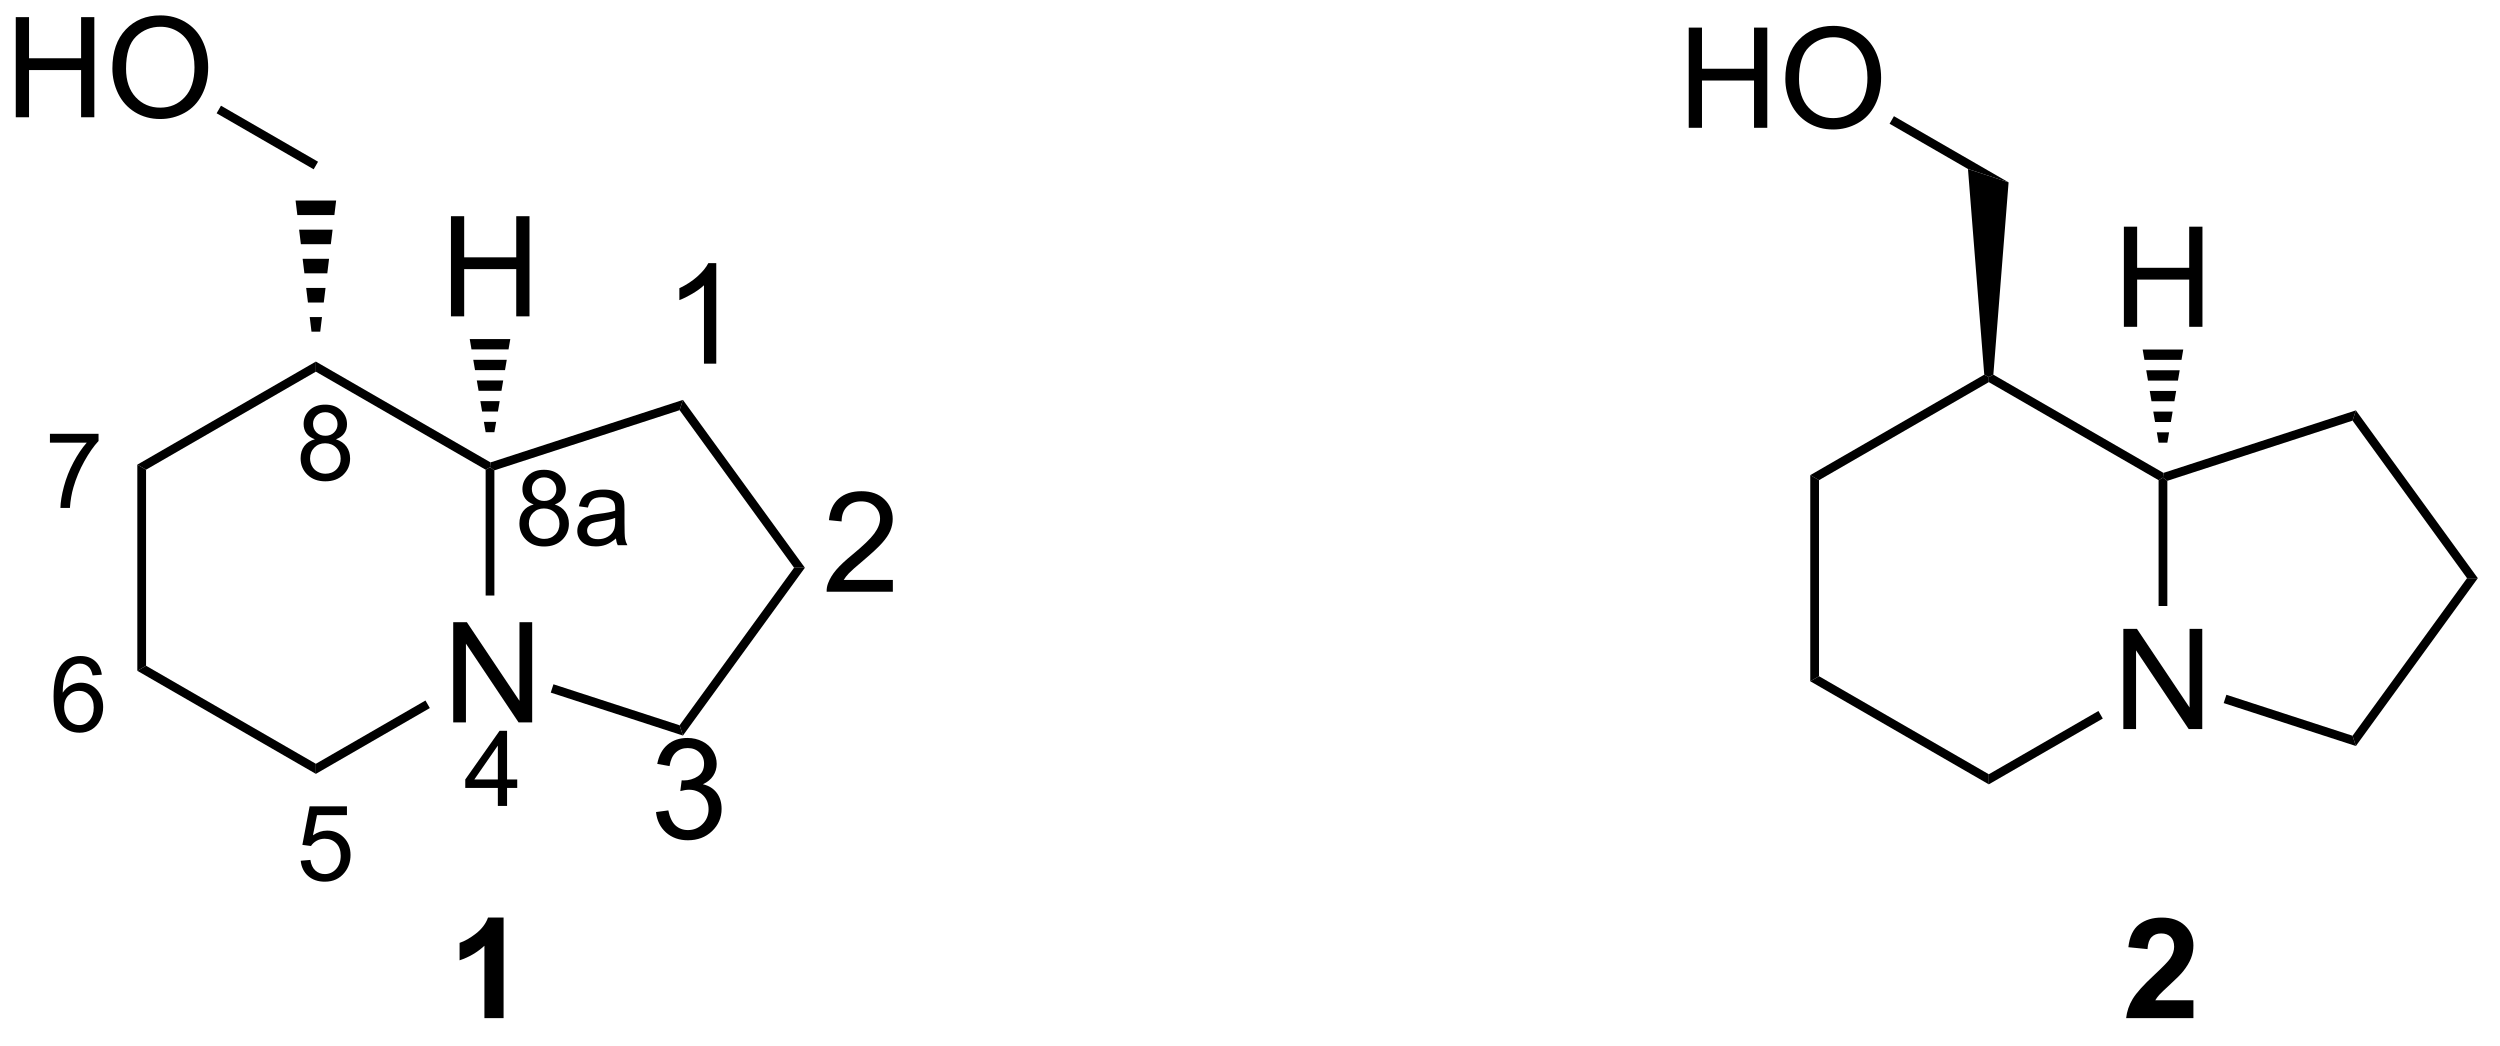 <?xml version="1.0" encoding="UTF-8"?>
<!DOCTYPE svg PUBLIC '-//W3C//DTD SVG 1.0//EN'
          'http://www.w3.org/TR/2001/REC-SVG-20010904/DTD/svg10.dtd'>
<svg stroke-dasharray="none" shape-rendering="auto" xmlns="http://www.w3.org/2000/svg" font-family="'Dialog'" text-rendering="auto" width="196" fill-opacity="1" color-interpolation="auto" color-rendering="auto" preserveAspectRatio="xMidYMid meet" font-size="12px" viewBox="0 0 196 82" fill="black" xmlns:xlink="http://www.w3.org/1999/xlink" stroke="black" image-rendering="auto" stroke-miterlimit="10" stroke-linecap="square" stroke-linejoin="miter" font-style="normal" stroke-width="1" height="82" stroke-dashoffset="0" font-weight="normal" stroke-opacity="1"
><!--Generated by the Batik Graphics2D SVG Generator--><defs id="genericDefs"
  /><g
  ><defs id="defs1"
    ><clipPath clipPathUnits="userSpaceOnUse" id="clipPath1"
      ><path d="M2.286 0.479 L149.104 0.479 L149.104 61.459 L2.286 61.459 L2.286 0.479 Z"
      /></clipPath
      ><clipPath clipPathUnits="userSpaceOnUse" id="clipPath2"
      ><path d="M204.513 271.901 L204.513 331.186 L347.249 331.186 L347.249 271.901 Z"
      /></clipPath
    ></defs
    ><g transform="scale(1.333,1.333) translate(-2.286,-0.479) matrix(1.029,0,0,1.029,-208.076,-279.198)"
    ><path d="M230.338 313.084 L230.338 307.357 L231.117 307.357 L234.125 311.852 L234.125 307.357 L234.851 307.357 L234.851 313.084 L234.073 313.084 L231.065 308.584 L231.065 313.084 L230.338 313.084 Z" stroke="none" clip-path="url(#clipPath2)"
    /></g
    ><g transform="matrix(1.371,0,0,1.371,-280.483,-372.903)"
    ><path d="M212.435 298.564 L212.935 298.853 L212.935 310.064 L212.435 310.353 Z" stroke="none" clip-path="url(#clipPath2)"
    /></g
    ><g transform="matrix(1.371,0,0,1.371,-280.483,-372.903)"
    ><path d="M212.435 310.353 L212.935 310.064 L222.645 315.67 L222.645 316.247 Z" stroke="none" clip-path="url(#clipPath2)"
    /></g
    ><g transform="matrix(1.371,0,0,1.371,-280.483,-372.903)"
    ><path d="M222.645 316.247 L222.645 315.67 L228.913 312.051 L229.163 312.484 Z" stroke="none" clip-path="url(#clipPath2)"
    /></g
    ><g transform="matrix(1.371,0,0,1.371,-280.483,-372.903)"
    ><path d="M232.854 306.049 L232.354 306.049 L232.354 298.853 L232.604 298.709 L232.854 298.89 Z" stroke="none" clip-path="url(#clipPath2)"
    /></g
    ><g transform="matrix(1.371,0,0,1.371,-280.483,-372.903)"
    ><path d="M232.633 298.436 L232.604 298.709 L232.354 298.853 L222.645 293.247 L222.645 292.67 Z" stroke="none" clip-path="url(#clipPath2)"
    /></g
    ><g transform="matrix(1.371,0,0,1.371,-280.483,-372.903)"
    ><path d="M222.645 292.67 L222.645 293.247 L212.935 298.853 L212.435 298.564 Z" stroke="none" clip-path="url(#clipPath2)"
    /></g
    ><g transform="matrix(1.371,0,0,1.371,-280.483,-372.903)"
    ><path d="M236.077 311.6 L236.231 311.124 L243.446 313.468 L243.637 314.056 Z" stroke="none" clip-path="url(#clipPath2)"
    /></g
    ><g transform="matrix(1.371,0,0,1.371,-280.483,-372.903)"
    ><path d="M243.637 314.056 L243.446 313.468 L249.992 304.459 L250.61 304.459 Z" stroke="none" clip-path="url(#clipPath2)"
    /></g
    ><g transform="matrix(1.371,0,0,1.371,-280.483,-372.903)"
    ><path d="M250.61 304.459 L249.992 304.459 L243.446 295.449 L243.637 294.861 Z" stroke="none" clip-path="url(#clipPath2)"
    /></g
    ><g transform="matrix(1.371,0,0,1.371,-280.483,-372.903)"
    ><path d="M243.637 294.861 L243.446 295.449 L232.854 298.89 L232.604 298.709 L232.633 298.436 Z" stroke="none" clip-path="url(#clipPath2)"
    /></g
    ><g transform="matrix(1.371,0,0,1.371,-280.483,-372.903)"
    ><path d="M230.37 290.084 L230.37 284.357 L231.127 284.357 L231.127 286.709 L234.104 286.709 L234.104 284.357 L234.862 284.357 L234.862 290.084 L234.104 290.084 L234.104 287.383 L231.127 287.383 L231.127 290.084 L230.37 290.084 Z" stroke="none" clip-path="url(#clipPath2)"
    /></g
    ><g transform="matrix(1.371,0,0,1.371,-280.483,-372.903)"
    ><path d="M232.354 296.709 L232.253 296.117 L232.955 296.117 L232.854 296.709 ZM232.152 295.525 L232.051 294.933 L233.157 294.933 L233.056 295.525 ZM231.95 294.342 L231.848 293.75 L233.359 293.75 L233.258 294.342 ZM231.747 293.159 L231.646 292.567 L233.562 292.567 L233.461 293.159 ZM231.545 291.975 L231.444 291.384 L233.764 291.384 L233.663 291.975 Z" stroke="none" clip-path="url(#clipPath2)"
    /></g
    ><g transform="matrix(1.371,0,0,1.371,-280.483,-372.903)"
    ><path d="M222.395 290.959 L222.294 290.125 L222.996 290.125 L222.895 290.959 ZM222.192 289.292 L222.091 288.459 L223.198 288.459 L223.097 289.292 ZM221.99 287.625 L221.889 286.792 L223.4 286.792 L223.299 287.625 ZM221.788 285.959 L221.687 285.125 L223.602 285.125 L223.501 285.959 ZM221.586 284.292 L221.485 283.459 L223.805 283.459 L223.704 284.292 Z" stroke="none" clip-path="url(#clipPath2)"
    /></g
    ><g transform="matrix(1.371,0,0,1.371,-280.483,-372.903)"
    ><path d="M326.005 313.683 L326.005 307.956 L326.784 307.956 L329.792 312.451 L329.792 307.956 L330.518 307.956 L330.518 313.683 L329.74 313.683 L326.732 309.183 L326.732 313.683 L326.005 313.683 Z" stroke="none" clip-path="url(#clipPath2)"
    /></g
    ><g transform="matrix(1.371,0,0,1.371,-280.483,-372.903)"
    ><path d="M308.102 299.163 L308.602 299.452 L308.602 310.663 L308.102 310.952 Z" stroke="none" clip-path="url(#clipPath2)"
    /></g
    ><g transform="matrix(1.371,0,0,1.371,-280.483,-372.903)"
    ><path d="M308.102 310.952 L308.602 310.663 L318.312 316.269 L318.312 316.846 Z" stroke="none" clip-path="url(#clipPath2)"
    /></g
    ><g transform="matrix(1.371,0,0,1.371,-280.483,-372.903)"
    ><path d="M318.312 316.846 L318.312 316.269 L324.58 312.65 L324.83 313.083 Z" stroke="none" clip-path="url(#clipPath2)"
    /></g
    ><g transform="matrix(1.371,0,0,1.371,-280.483,-372.903)"
    ><path d="M328.521 306.648 L328.021 306.648 L328.021 299.452 L328.271 299.307 L328.521 299.489 Z" stroke="none" clip-path="url(#clipPath2)"
    /></g
    ><g transform="matrix(1.371,0,0,1.371,-280.483,-372.903)"
    ><path d="M328.299 299.035 L328.271 299.307 L328.021 299.452 L318.312 293.846 L318.312 293.557 L318.572 293.419 Z" stroke="none" clip-path="url(#clipPath2)"
    /></g
    ><g transform="matrix(1.371,0,0,1.371,-280.483,-372.903)"
    ><path d="M318.051 293.419 L318.312 293.557 L318.312 293.846 L308.602 299.452 L308.102 299.163 Z" stroke="none" clip-path="url(#clipPath2)"
    /></g
    ><g transform="matrix(1.371,0,0,1.371,-280.483,-372.903)"
    ><path d="M331.743 312.199 L331.898 311.723 L339.113 314.067 L339.303 314.655 Z" stroke="none" clip-path="url(#clipPath2)"
    /></g
    ><g transform="matrix(1.371,0,0,1.371,-280.483,-372.903)"
    ><path d="M339.303 314.655 L339.113 314.067 L345.659 305.057 L346.276 305.057 Z" stroke="none" clip-path="url(#clipPath2)"
    /></g
    ><g transform="matrix(1.371,0,0,1.371,-280.483,-372.903)"
    ><path d="M346.276 305.057 L345.659 305.057 L339.113 296.048 L339.303 295.46 Z" stroke="none" clip-path="url(#clipPath2)"
    /></g
    ><g transform="matrix(1.371,0,0,1.371,-280.483,-372.903)"
    ><path d="M339.303 295.46 L339.113 296.048 L328.521 299.489 L328.271 299.307 L328.299 299.035 Z" stroke="none" clip-path="url(#clipPath2)"
    /></g
    ><g transform="matrix(1.371,0,0,1.371,-280.483,-372.903)"
    ><path d="M326.036 290.682 L326.036 284.956 L326.794 284.956 L326.794 287.307 L329.771 287.307 L329.771 284.956 L330.529 284.956 L330.529 290.682 L329.771 290.682 L329.771 287.982 L326.794 287.982 L326.794 290.682 L326.036 290.682 Z" stroke="none" clip-path="url(#clipPath2)"
    /></g
    ><g transform="matrix(1.371,0,0,1.371,-280.483,-372.903)"
    ><path d="M328.021 297.307 L327.92 296.716 L328.622 296.716 L328.521 297.307 ZM327.819 296.124 L327.717 295.532 L328.824 295.532 L328.723 296.124 ZM327.616 294.941 L327.515 294.349 L329.026 294.349 L328.925 294.941 ZM327.414 293.757 L327.313 293.166 L329.228 293.166 L329.127 293.757 ZM327.212 292.574 L327.111 291.982 L329.431 291.982 L329.33 292.574 Z" stroke="none" clip-path="url(#clipPath2)"
    /></g
    ><g transform="matrix(1.371,0,0,1.371,-280.483,-372.903)"
    ><path d="M318.572 293.419 L318.312 293.557 L318.051 293.419 L317.12 281.658 L319.443 282.422 Z" stroke="none" clip-path="url(#clipPath2)"
    /></g
    ><g transform="matrix(1.371,0,0,1.371,-280.483,-372.903)"
    ><path d="M233.38 330.214 L232.284 330.214 L232.284 326.075 Q231.682 326.638 230.864 326.909 L230.864 325.911 Q231.294 325.771 231.797 325.38 Q232.302 324.987 232.489 324.464 L233.38 324.464 L233.38 330.214 Z" stroke="none" clip-path="url(#clipPath2)"
    /></g
    ><g transform="matrix(1.371,0,0,1.371,-280.483,-372.903)"
    ><path d="M330.012 329.193 L330.012 330.214 L326.165 330.214 Q326.228 329.635 326.54 329.117 Q326.853 328.599 327.775 327.745 Q328.517 327.052 328.684 326.807 Q328.91 326.466 328.91 326.135 Q328.91 325.768 328.712 325.57 Q328.517 325.372 328.168 325.372 Q327.824 325.372 327.621 325.581 Q327.418 325.786 327.387 326.268 L326.293 326.159 Q326.392 325.253 326.908 324.859 Q327.423 324.464 328.197 324.464 Q329.043 324.464 329.527 324.922 Q330.012 325.378 330.012 326.057 Q330.012 326.443 329.874 326.794 Q329.736 327.143 329.434 327.526 Q329.236 327.779 328.715 328.255 Q328.197 328.732 328.056 328.888 Q327.918 329.044 327.832 329.193 L330.012 329.193 Z" stroke="none" clip-path="url(#clipPath2)"
    /></g
    ><g transform="matrix(1.371,0,0,1.371,-280.483,-372.903)"
    ><path d="M245.542 292.789 L244.839 292.789 L244.839 288.307 Q244.583 288.549 244.172 288.791 Q243.761 289.033 243.432 289.156 L243.432 288.476 Q244.021 288.197 244.461 287.804 Q244.904 287.408 245.089 287.039 L245.542 287.039 L245.542 292.789 Z" stroke="none" clip-path="url(#clipPath2)"
    /></g
    ><g transform="matrix(1.371,0,0,1.371,-280.483,-372.903)"
    ><path d="M255.64 305.156 L255.64 305.833 L251.854 305.833 Q251.846 305.578 251.937 305.344 Q252.08 304.958 252.398 304.583 Q252.718 304.208 253.32 303.716 Q254.252 302.95 254.58 302.502 Q254.908 302.055 254.908 301.656 Q254.908 301.239 254.609 300.953 Q254.312 300.664 253.83 300.664 Q253.322 300.664 253.018 300.969 Q252.713 301.273 252.71 301.812 L251.986 301.739 Q252.062 300.93 252.546 300.508 Q253.031 300.083 253.846 300.083 Q254.671 300.083 255.15 300.541 Q255.632 300.997 255.632 301.672 Q255.632 302.015 255.492 302.349 Q255.351 302.68 255.023 303.047 Q254.697 303.414 253.94 304.055 Q253.307 304.586 253.127 304.776 Q252.947 304.966 252.83 305.156 L255.64 305.156 Z" stroke="none" clip-path="url(#clipPath2)"
    /></g
    ><g transform="matrix(1.371,0,0,1.371,-280.483,-372.903)"
    ><path d="M242.097 318.43 L242.8 318.336 Q242.923 318.935 243.212 319.198 Q243.504 319.461 243.923 319.461 Q244.418 319.461 244.759 319.117 Q245.102 318.773 245.102 318.266 Q245.102 317.781 244.785 317.469 Q244.47 317.154 243.98 317.154 Q243.782 317.154 243.485 317.232 L243.564 316.615 Q243.634 316.622 243.675 316.622 Q244.126 316.622 244.485 316.388 Q244.845 316.154 244.845 315.664 Q244.845 315.279 244.582 315.026 Q244.321 314.771 243.907 314.771 Q243.496 314.771 243.222 315.029 Q242.949 315.286 242.871 315.802 L242.168 315.677 Q242.298 314.969 242.754 314.581 Q243.212 314.193 243.892 314.193 Q244.36 314.193 244.754 314.393 Q245.149 314.594 245.358 314.943 Q245.566 315.289 245.566 315.68 Q245.566 316.052 245.366 316.357 Q245.168 316.661 244.777 316.841 Q245.285 316.958 245.566 317.328 Q245.847 317.695 245.847 318.25 Q245.847 319 245.3 319.523 Q244.754 320.044 243.918 320.044 Q243.165 320.044 242.665 319.596 Q242.168 319.146 242.097 318.43 Z" stroke="none" clip-path="url(#clipPath2)"
    /></g
    ><g transform="matrix(1.371,0,0,1.371,-280.483,-372.903)"
    ><path d="M221.779 321.214 L222.332 321.167 Q222.394 321.571 222.617 321.774 Q222.841 321.977 223.158 321.977 Q223.539 321.977 223.802 321.69 Q224.066 321.403 224.066 320.928 Q224.066 320.477 223.812 320.217 Q223.56 319.956 223.15 319.956 Q222.894 319.956 222.689 320.073 Q222.484 320.188 222.367 320.372 L221.873 320.307 L222.289 318.102 L224.423 318.102 L224.423 318.606 L222.71 318.606 L222.478 319.76 Q222.865 319.491 223.291 319.491 Q223.853 319.491 224.24 319.882 Q224.627 320.27 224.627 320.882 Q224.627 321.466 224.287 321.889 Q223.873 322.413 223.158 322.413 Q222.572 322.413 222.201 322.085 Q221.832 321.755 221.779 321.214 Z" stroke="none" clip-path="url(#clipPath2)"
    /></g
    ><g transform="matrix(1.371,0,0,1.371,-280.483,-372.903)"
    ><path d="M210.406 310.576 L209.88 310.617 Q209.81 310.306 209.681 310.165 Q209.468 309.941 209.154 309.941 Q208.902 309.941 208.712 310.081 Q208.462 310.263 208.318 310.613 Q208.175 310.96 208.169 311.605 Q208.361 311.314 208.636 311.173 Q208.912 311.033 209.212 311.033 Q209.74 311.033 210.111 311.421 Q210.482 311.81 210.482 312.425 Q210.482 312.829 210.306 313.177 Q210.132 313.523 209.828 313.708 Q209.523 313.894 209.136 313.894 Q208.478 313.894 208.062 313.409 Q207.646 312.923 207.646 311.81 Q207.646 310.564 208.105 309.999 Q208.507 309.507 209.187 309.507 Q209.693 309.507 210.017 309.792 Q210.341 310.076 210.406 310.576 ZM208.251 312.427 Q208.251 312.701 208.367 312.951 Q208.484 313.199 208.691 313.329 Q208.9 313.458 209.128 313.458 Q209.462 313.458 209.703 313.189 Q209.943 312.919 209.943 312.456 Q209.943 312.011 209.705 311.755 Q209.468 311.499 209.107 311.499 Q208.75 311.499 208.5 311.755 Q208.251 312.011 208.251 312.427 Z" stroke="none" clip-path="url(#clipPath2)"
    /></g
    ><g transform="matrix(1.371,0,0,1.371,-280.483,-372.903)"
    ><path d="M207.438 297.309 L207.438 296.801 L210.218 296.801 L210.218 297.211 Q209.808 297.649 209.405 298.373 Q209.003 299.096 208.782 299.86 Q208.624 300.399 208.581 301.041 L208.038 301.041 Q208.048 300.534 208.237 299.817 Q208.429 299.098 208.784 298.432 Q209.139 297.766 209.542 297.309 L207.438 297.309 Z" stroke="none" clip-path="url(#clipPath2)"
    /></g
    ><g transform="matrix(1.371,0,0,1.371,-280.483,-372.903)"
    ><path d="M222.589 297.114 Q222.261 296.995 222.103 296.772 Q221.945 296.55 221.945 296.239 Q221.945 295.77 222.281 295.452 Q222.619 295.132 223.179 295.132 Q223.742 295.132 224.084 295.458 Q224.427 295.784 224.427 296.253 Q224.427 296.551 224.269 296.774 Q224.113 296.995 223.794 297.114 Q224.189 297.243 224.396 297.53 Q224.603 297.817 224.603 298.216 Q224.603 298.766 224.213 299.143 Q223.824 299.518 223.187 299.518 Q222.552 299.518 222.162 299.141 Q221.773 298.764 221.773 298.202 Q221.773 297.782 221.984 297.501 Q222.197 297.217 222.589 297.114 ZM222.484 296.221 Q222.484 296.526 222.679 296.719 Q222.877 296.913 223.191 296.913 Q223.496 296.913 223.689 296.721 Q223.884 296.528 223.884 296.251 Q223.884 295.96 223.683 295.762 Q223.484 295.565 223.185 295.565 Q222.882 295.565 222.683 295.759 Q222.484 295.952 222.484 296.221 ZM222.314 298.204 Q222.314 298.43 222.422 298.641 Q222.529 298.852 222.74 298.967 Q222.951 299.083 223.193 299.083 Q223.572 299.083 223.818 298.841 Q224.064 298.596 224.064 298.221 Q224.064 297.841 223.81 297.592 Q223.556 297.342 223.175 297.342 Q222.804 297.342 222.558 297.589 Q222.314 297.835 222.314 298.204 Z" stroke="none" clip-path="url(#clipPath2)"
    /></g
    ><g transform="matrix(1.371,0,0,1.371,-280.483,-372.903)"
    ><path d="M235.102 300.841 Q234.774 300.722 234.615 300.499 Q234.457 300.276 234.457 299.966 Q234.457 299.497 234.793 299.179 Q235.131 298.858 235.691 298.858 Q236.254 298.858 236.596 299.185 Q236.94 299.511 236.94 299.98 Q236.94 300.278 236.781 300.501 Q236.625 300.722 236.307 300.841 Q236.701 300.97 236.908 301.257 Q237.115 301.544 237.115 301.942 Q237.115 302.493 236.725 302.87 Q236.336 303.245 235.699 303.245 Q235.065 303.245 234.674 302.868 Q234.285 302.491 234.285 301.929 Q234.285 301.509 234.496 301.228 Q234.709 300.944 235.102 300.841 ZM234.996 299.948 Q234.996 300.253 235.191 300.446 Q235.389 300.64 235.703 300.64 Q236.008 300.64 236.201 300.448 Q236.397 300.255 236.397 299.978 Q236.397 299.687 236.195 299.489 Q235.996 299.292 235.697 299.292 Q235.395 299.292 235.195 299.485 Q234.996 299.679 234.996 299.948 ZM234.826 301.931 Q234.826 302.157 234.934 302.368 Q235.041 302.579 235.252 302.694 Q235.463 302.81 235.705 302.81 Q236.084 302.81 236.33 302.567 Q236.576 302.323 236.576 301.948 Q236.576 301.567 236.322 301.319 Q236.069 301.069 235.688 301.069 Q235.316 301.069 235.07 301.315 Q234.826 301.562 234.826 301.931 ZM239.804 302.786 Q239.511 303.036 239.239 303.14 Q238.97 303.241 238.659 303.241 Q238.146 303.241 237.87 302.991 Q237.595 302.739 237.595 302.351 Q237.595 302.122 237.698 301.933 Q237.804 301.743 237.972 301.63 Q238.14 301.515 238.351 301.456 Q238.507 301.415 238.819 301.378 Q239.458 301.302 239.761 301.196 Q239.763 301.087 239.763 301.058 Q239.763 300.735 239.614 300.605 Q239.411 300.425 239.013 300.425 Q238.642 300.425 238.464 300.556 Q238.286 300.687 238.202 301.017 L237.687 300.946 Q237.757 300.616 237.917 300.413 Q238.079 300.208 238.384 300.099 Q238.689 299.989 239.089 299.989 Q239.487 299.989 239.735 300.083 Q239.985 300.177 240.103 300.319 Q240.22 300.46 240.267 300.677 Q240.294 300.812 240.294 301.163 L240.294 301.866 Q240.294 302.603 240.327 302.798 Q240.36 302.991 240.46 303.171 L239.909 303.171 Q239.827 303.007 239.804 302.786 ZM239.761 301.608 Q239.474 301.726 238.899 301.808 Q238.573 301.855 238.439 301.913 Q238.304 301.972 238.23 302.085 Q238.157 302.198 238.157 302.335 Q238.157 302.546 238.317 302.687 Q238.478 302.827 238.784 302.827 Q239.089 302.827 239.325 302.694 Q239.564 302.562 239.675 302.329 Q239.761 302.151 239.761 301.802 L239.761 301.608 Z" stroke="none" clip-path="url(#clipPath2)"
    /></g
    ><g transform="matrix(1.371,0,0,1.371,-280.483,-372.903)"
    ><path d="M233.052 318.079 L233.052 317.05 L231.189 317.05 L231.189 316.567 L233.15 313.784 L233.579 313.784 L233.579 316.567 L234.16 316.567 L234.16 317.05 L233.579 317.05 L233.579 318.079 L233.052 318.079 ZM233.052 316.567 L233.052 314.63 L231.708 316.567 L233.052 316.567 Z" stroke="none" clip-path="url(#clipPath2)"
    /></g
    ><g transform="matrix(1.371,0,0,1.371,-280.483,-372.903)"
    ><path d="M205.485 278.701 L205.485 272.974 L206.243 272.974 L206.243 275.326 L209.22 275.326 L209.22 272.974 L209.977 272.974 L209.977 278.701 L209.22 278.701 L209.22 276 L206.243 276 L206.243 278.701 L205.485 278.701 ZM211.01 275.912 Q211.01 274.485 211.776 273.68 Q212.541 272.873 213.752 272.873 Q214.544 272.873 215.179 273.253 Q215.817 273.631 216.151 274.308 Q216.487 274.985 216.487 275.844 Q216.487 276.716 216.135 277.404 Q215.783 278.091 215.138 278.446 Q214.494 278.8 213.747 278.8 Q212.94 278.8 212.302 278.409 Q211.666 278.016 211.338 277.341 Q211.01 276.664 211.01 275.912 ZM211.791 275.922 Q211.791 276.959 212.346 277.555 Q212.903 278.149 213.744 278.149 Q214.599 278.149 215.151 277.547 Q215.705 276.946 215.705 275.841 Q215.705 275.141 215.468 274.62 Q215.231 274.099 214.776 273.813 Q214.322 273.524 213.755 273.524 Q212.95 273.524 212.369 274.079 Q211.791 274.631 211.791 275.922 Z" stroke="none" clip-path="url(#clipPath2)"
    /></g
    ><g transform="matrix(1.371,0,0,1.371,-280.483,-372.903)"
    ><path d="M222.77 281.242 L222.52 281.675 L216.97 278.471 L217.22 278.038 Z" stroke="none" clip-path="url(#clipPath2)"
    /></g
    ><g transform="matrix(1.371,0,0,1.371,-280.483,-372.903)"
    ><path d="M301.152 279.3 L301.152 273.573 L301.91 273.573 L301.91 275.925 L304.886 275.925 L304.886 273.573 L305.644 273.573 L305.644 279.3 L304.886 279.3 L304.886 276.599 L301.91 276.599 L301.91 279.3 L301.152 279.3 ZM306.677 276.511 Q306.677 275.084 307.442 274.279 Q308.208 273.472 309.419 273.472 Q310.211 273.472 310.846 273.852 Q311.484 274.23 311.817 274.907 Q312.153 275.584 312.153 276.443 Q312.153 277.315 311.802 278.003 Q311.45 278.69 310.804 279.045 Q310.161 279.399 309.414 279.399 Q308.606 279.399 307.968 279.008 Q307.333 278.615 307.005 277.94 Q306.677 277.263 306.677 276.511 ZM307.458 276.521 Q307.458 277.558 308.013 278.154 Q308.57 278.748 309.411 278.748 Q310.265 278.748 310.817 278.146 Q311.372 277.545 311.372 276.44 Q311.372 275.74 311.135 275.219 Q310.898 274.698 310.442 274.412 Q309.989 274.123 309.422 274.123 Q308.617 274.123 308.036 274.678 Q307.458 275.23 307.458 276.521 Z" stroke="none" clip-path="url(#clipPath2)"
    /></g
    ><g transform="matrix(1.371,0,0,1.371,-280.483,-372.903)"
    ><path d="M319.443 282.422 L317.12 281.658 L312.637 279.07 L312.887 278.637 Z" stroke="none" clip-path="url(#clipPath2)"
    /></g
  ></g
></svg
>
